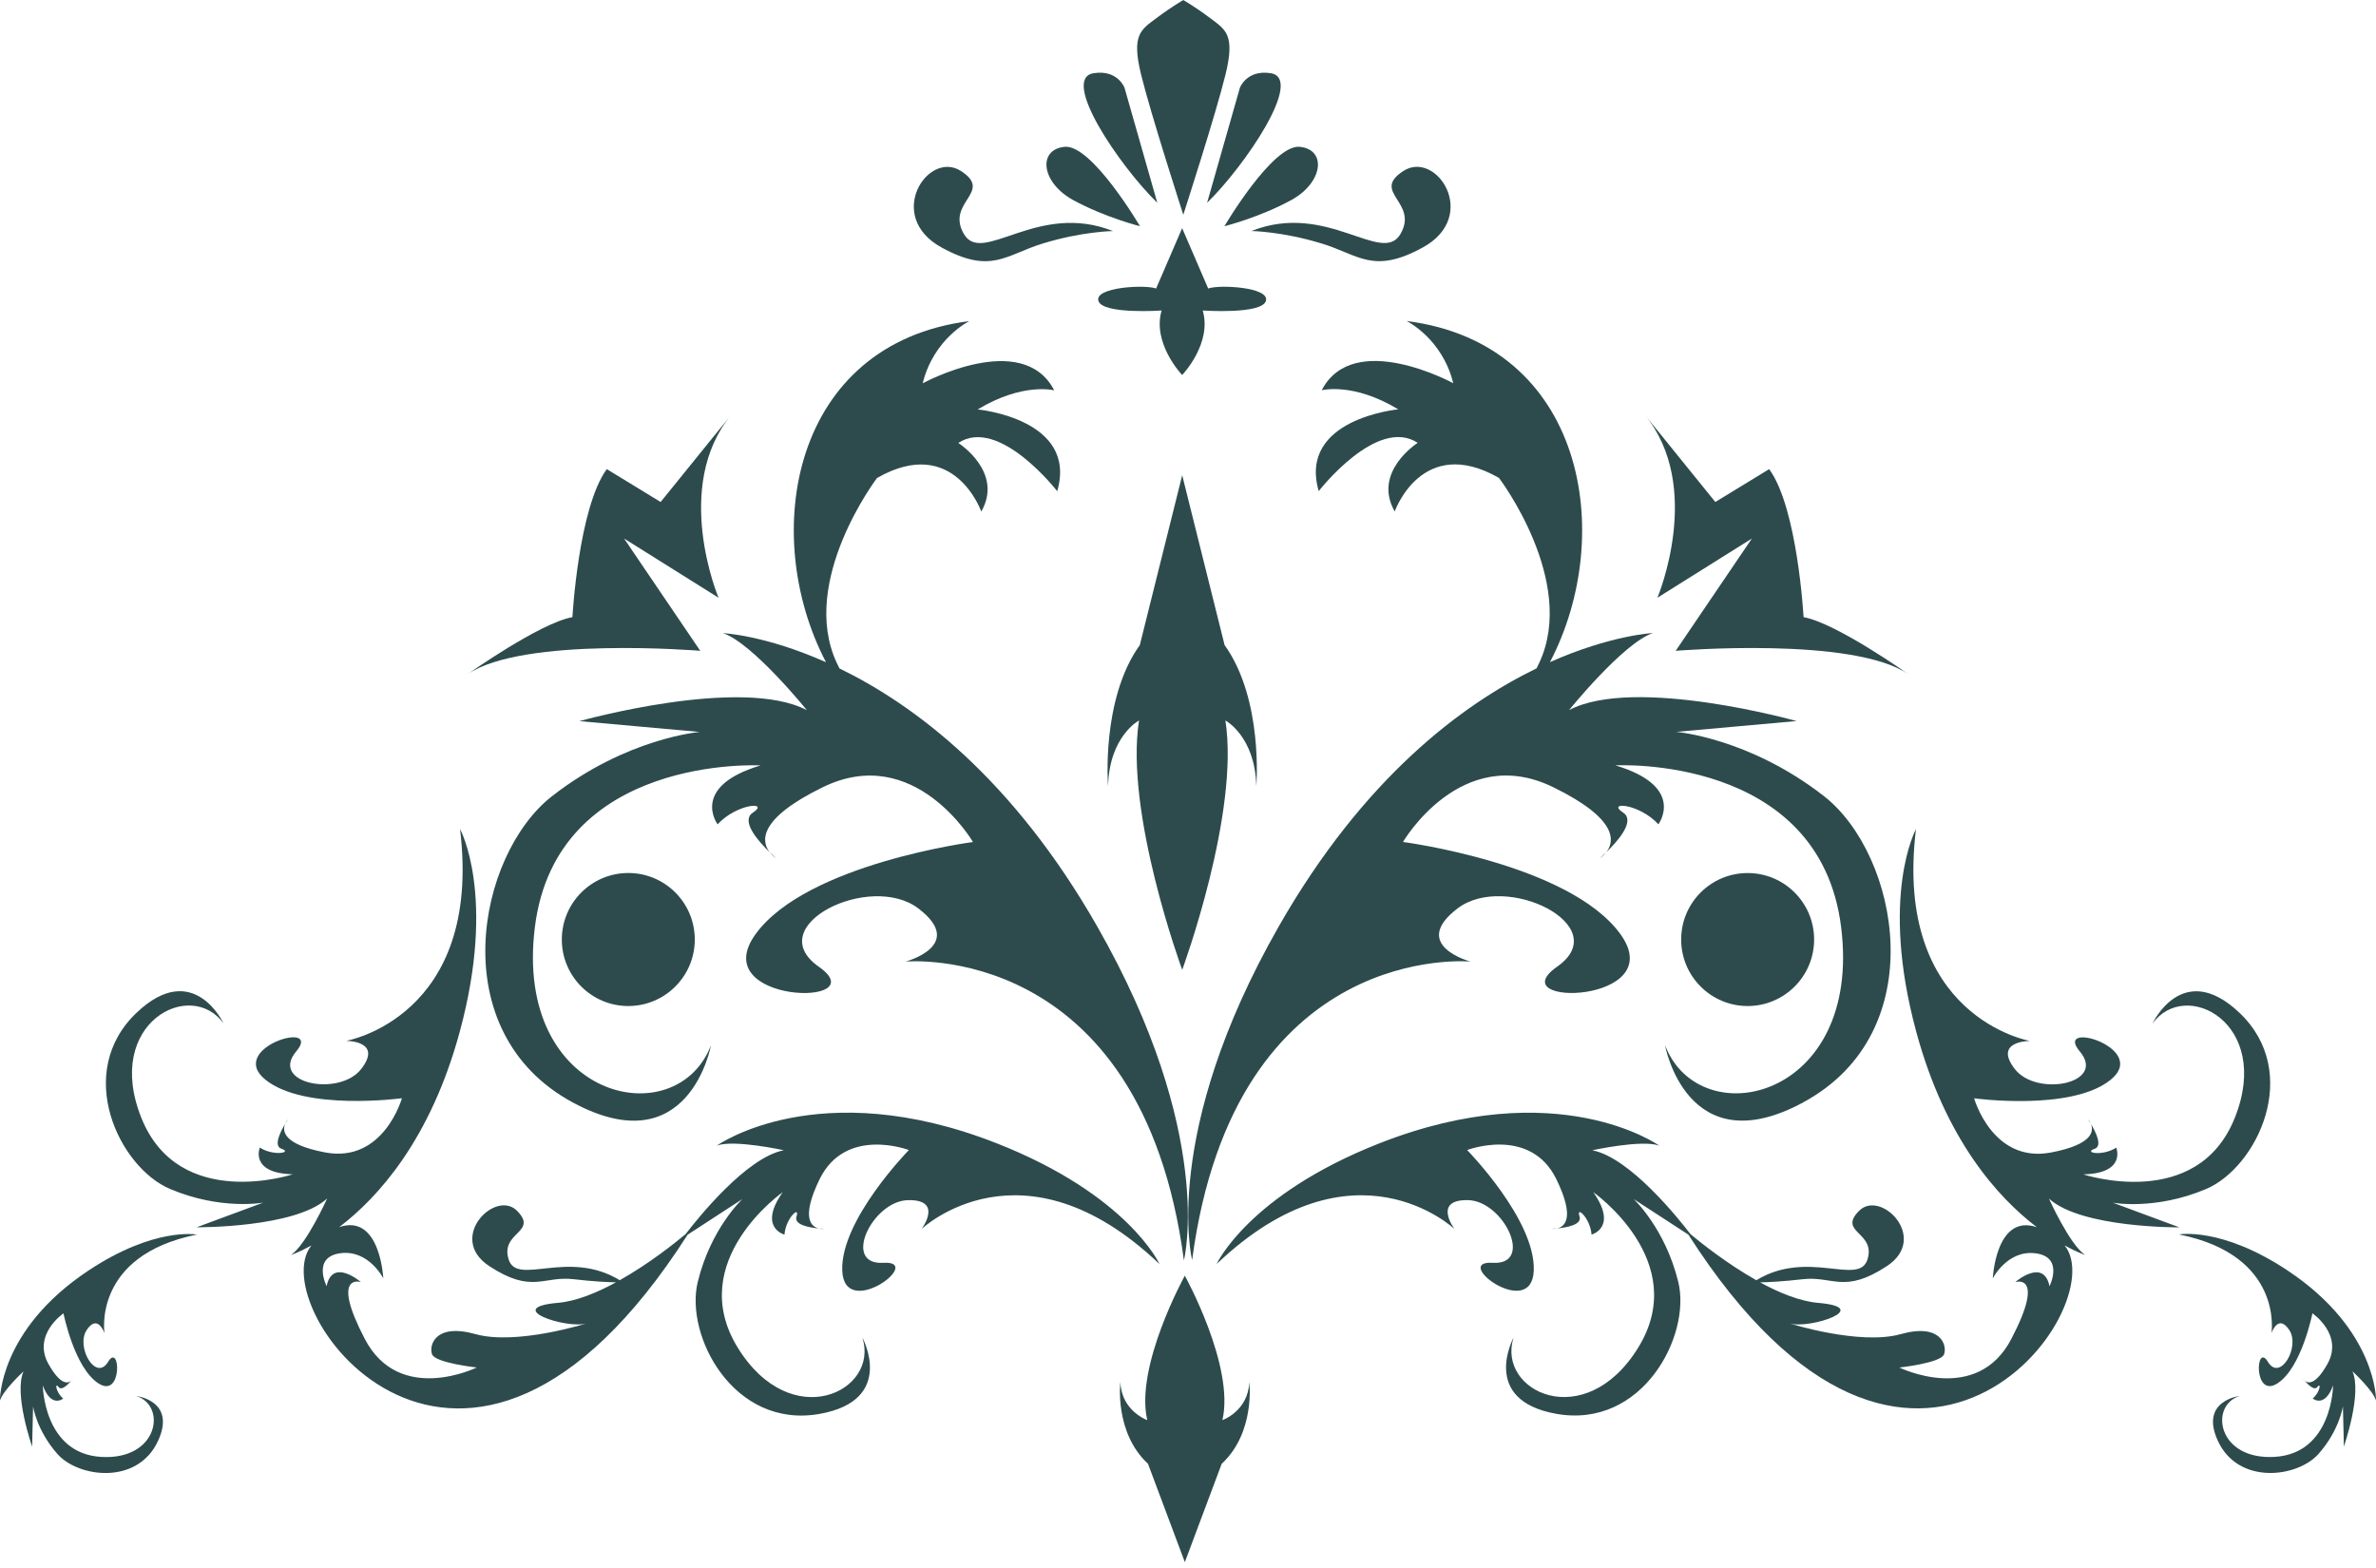 <?xml version="1.0" encoding="UTF-8"?>
<svg id="_レイヤー_1" data-name="レイヤー 1" xmlns="http://www.w3.org/2000/svg" width="500" height="330" viewBox="0 0 500 330">
  <defs>
    <style>
      .cls-1 {
        fill: none;
      }

      .cls-1, .cls-2 {
        stroke-width: 0px;
      }

      .cls-2 {
        fill: #2d4b4d;
      }
    </style>
  </defs>
  <rect class="cls-1" x="0" width="500" height="330"/>
  <g>
    <path class="cls-2" d="M249.02,45.25v-.03s-.01.03-.01.03v-.05c-.09-.29-6.88-21.28-8.9-29.58-2.04-8.35,0-9.37,3.26-11.82,3.23-2.42,5.6-3.76,5.64-3.79h0s0,0,0,0h0s0,0,0,0c.05.03,2.42,1.37,5.64,3.79,3.26,2.45,5.3,3.46,3.26,11.82-2.02,8.3-8.81,29.29-8.9,29.58v.05Z"/>
    <path class="cls-2" d="M60.02,236.5c.25-.57.61-.95.61-.95,0,0-.26.38-.61.95Z"/>
    <path class="cls-2" d="M172.3,258.54c.66.06,1.12.08,1.12.08,0,0-.51.07-1.12-.08Z"/>
    <path class="cls-2" d="M139.02,105.65l14.88-18.39c-12.54,15.24-2.69,38.54-2.69,38.54l-19.88-12.46,16.03,23.63s-37.36-3.11-49.01,4.96c0,0,15.19-10.79,22.11-12.05,0,0,1.26-22.97,7.23-31.15l11.33,6.92Z"/>
    <path class="cls-2" d="M236.64,18.47l6.9,24.21c-7.95-7.74-20.45-26.15-13.42-27.27,5.09-.82,6.52,3.06,6.52,3.06Z"/>
    <path class="cls-2" d="M202.84,49.24c3.87,6.72,15.48-6.93,31.37-.61,0,0-6.53.08-14.81,2.63-7.83,2.41-10.83,6.54-21.25.83-12.04-6.6-2.85-20.58,4.07-16.1,6.93,4.48-3.26,6.52.61,13.25Z"/>
    <path class="cls-2" d="M47.07,215.42c-6.92-9.66-25.27-.12-17.35,19.78,7.92,19.9,31.9,11.94,31.9,11.94-9.14-.22-6.95-5.62-6.95-5.62,2.94,1.87,6.98,1.04,4.57.25-1.78-.59-.18-3.67.78-5.26-.64,1.47-.53,4.32,8.35,6.02,12.35,2.36,16.21-11.4,16.21-11.4,0,0-20.44,2.79-28.73-3.9-8.28-6.69,12.19-12.72,6.49-5.96-5.69,6.76,9.07,9.65,13.68,3.7,4.61-5.95-3.18-5.91-3.18-5.91,0,0,28.79-4.99,23.97-44.57,0,0,7.69,13.97-.04,42.57-6.17,22.81-17.23,34.98-25.39,41.2,8.63-2.94,9.28,10.77,9.28,10.77,0,0-3.1-6.1-9.07-5.27-5.97.82-2.86,6.92-2.86,6.92,1.24-6.04,7.21-.86,7.21-.86,0,0-6.48-2.05.82,11.96,7.3,14.02,23.56,6.02,23.56,6.02,0,0-8.71-.94-9.4-2.78-.68-1.84.6-6.64,9.16-4.24,8.56,2.4,23.28-2.24,23.28-2.24-4.3,1.18-17.68-3.32-5.94-4.35,3.83-.33,8.14-2.1,12.21-4.31-1.75-.04-4.87-.18-8.93-.66-6.38-.75-8.72,3.16-17.73-2.75-9.02-5.91,1.28-16.25,5.83-11.65,4.56,4.6-3.6,4.45-1.76,10.25,1.79,5.67,12.52-2.27,23.38,4.36,6.15-3.46,11.59-7.8,13.86-9.7,2.51-3.28,12.8-16.16,20.67-17.65,0,0-10.41-2.29-14.08-.99,0,0,21.34-15.27,58.96-.44,27.56,10.86,34.17,25.38,34.17,25.38-28.88-27.49-50.07-7.37-50.07-7.37,0,0,4.68-6.23-2.84-6.08-7.52.15-14.01,13.72-5.19,13.19,8.82-.53-8.23,12.3-8.66,1.65-.43-10.64,14.02-25.38,14.02-25.38,0,0-13.34-5.11-18.82,6.2-3.94,8.14-1.71,9.93-.15,10.3-1.84-.17-5.28-.73-4.68-2.51.8-2.41-2.27.33-2.53,3.81,0,0-5.64-1.47-.37-8.93,0,0-20.7,14.49-9.46,32.72,11.24,18.23,29.85,9.21,26.23-2.11,0,0,7.18,13.18-9.02,16.05-18.1,3.2-28.39-16.48-25.63-27.78,2.76-11.3,9.4-17.44,9.4-17.44l-11.53,7.5c-47.21,73.79-89.72,15.24-79.17,2.27-2.63,1.45-4.3,2-4.3,2,3.24-2.17,7.61-11.89,7.61-11.89-6.76,6.23-27.46,6.06-27.46,6.06l14.01-5.19s-8.88,1.66-19.6-2.87c-10.72-4.53-20.35-24.53-6.99-37.15,11.96-11.29,18.26,2.34,18.26,2.34Z"/>
    <path class="cls-2" d="M41.46,259.82c-22.09,4.41-19.47,20.77-19.47,20.77,0,0-1.41-4.2-3.75-.67-2.34,3.53,1.93,10.95,4.5,6.7,2.58-4.26,3.11,7.81-2,4.54-5.11-3.27-7.38-14.75-7.38-14.75,0,0-6.66,4.51-3.12,10.73,2.59,4.55,4.14,4.01,4.79,3.39-.66.79-2.05,2.25-2.7,1.39-.87-1.16-.57,1.16.97,2.41,0,0-2.49,2.13-4.29-2.74,0,0,.15,14.3,12.26,15.03,12.12.73,13.86-10.82,7.4-12.82,0,0,8.46.97,4.61,9.4-4.3,9.42-16.79,7.78-21.18,2.82-4.4-4.96-5.14-10.02-5.14-10.02l-.2,8.45s-3.9-11.09-1.81-15.83c0,0-4.4,4.07-4.97,6.19,0,0-.31-14.85,18.66-27.43,13.89-9.22,22.8-7.55,22.8-7.55Z"/>
    <path class="cls-2" d="M248.79,204.07v.04-.02s-.02.02-.02.02v-.04c-.09-.23-12.11-32.95-9.08-52.44,0,0-6.26,3.3-6.51,13.84,0,0-1.52-18.28,6.68-29.71l8.91-35.7v-.06.03s.02-.03.02-.03v.06l8.91,35.7c8.2,11.43,6.68,29.71,6.68,29.71-.26-10.54-6.51-13.84-6.51-13.84,3.04,19.48-8.99,52.2-9.07,52.44Z"/>
    <path class="cls-2" d="M15.04,290.53c.22-.27.36-.46.36-.46,0,0-.13.23-.36.46Z"/>
    <path class="cls-2" d="M161.97,179.36c.8.77,1.39,1.27,1.39,1.27,0,0-.74-.45-1.39-1.27Z"/>
    <path class="cls-2" d="M249.34,268.48v.02c.08.14,10.53,19.09,7.9,30.38,0,0,5.44-1.91,5.66-8.02,0,0,1.33,10.6-5.81,17.21l-7.75,20.68v.03-.02s-.01.02-.01.02v-.03l-7.75-20.68c-7.13-6.62-5.81-17.21-5.81-17.21.22,6.11,5.66,8.02,5.66,8.02-2.64-11.29,7.82-30.24,7.89-30.38v-.02h0s0,0,0,0Z"/>
    <path class="cls-2" d="M249.13,265.19c-8.97-67.49-58.58-62.81-58.58-62.81,0,0,12.87-3.43,2.72-11.18-10.15-7.75-33.25,3.64-20.97,12.25,12.28,8.61-24.05,7.84-13.25-6.92,10.8-14.76,45.7-19.32,45.7-19.32,0,0-12.25-20.98-31.59-11.54-13.94,6.81-12.87,11.56-11.18,13.7-2.26-2.18-6.24-6.57-3.55-8.34,3.64-2.4-3.37-1.95-7.42,2.46,0,0-5.92-7.93,9.05-12.4,0,0-42.94-2.38-47.5,34.01-4.55,36.39,29.78,43.92,37.06,24.87,0,0-4.55,25.32-29.11,12.04-27.43-14.83-20.09-52.16-4.35-64.44,15.74-12.28,31.09-13.52,31.09-13.52l-25.32-2.28s34.05-9.56,47.86-2.31c0,0-11.36-14.08-17.63-16.21,0,0,8.85.41,21.66,6.12-14.08-26.91-7.24-67.04,30.16-71.79,0,0-7.49,3.65-9.81,13.09,0,0,20.98-11.44,27.68,1.48,0,0-6.59-1.73-16.11,4.02,0,0,21.16,1.97,16.74,17.21,0,0-12.22-15.8-20.82-10.16,0,0,9.61,6.1,4.84,14.44,0,0-5.75-16.32-21.94-7.06,0,0-16.53,21.74-8.45,38.96.19.41.36.74.55,1.12,15.7,7.63,36.4,23.06,54.23,54.28,24.97,43.73,18.26,70.24,18.26,70.24Z"/>
    <path class="cls-2" d="M118.23,197.73c0-7.73,6.27-14,13.99-14,7.73,0,13.99,6.27,13.99,14,0,7.73-6.27,13.99-13.99,14-7.73,0-13.99-6.27-13.99-13.99Z"/>
    <path class="cls-2" d="M224.01,30.9c5.7-.61,15.89,16.71,15.89,16.71,0,0-7.33-1.84-14.06-5.5-6.72-3.67-7.54-10.6-1.83-11.21Z"/>
    <path class="cls-2" d="M336.62,180.64s.59-.5,1.39-1.27c-.65.83-1.39,1.27-1.39,1.27Z"/>
    <path class="cls-2" d="M439.97,236.5c-.34-.56-.61-.95-.61-.95,0,0,.36.37.61.95Z"/>
    <path class="cls-2" d="M326.57,258.61s.46-.02,1.12-.08c-.61.14-1.12.08-1.12.08Z"/>
    <path class="cls-2" d="M484.96,290.53c-.24-.23-.36-.46-.36-.46,0,0,.14.19.36.46Z"/>
    <path class="cls-2" d="M431.16,252.22s4.37,9.72,7.61,11.89c0,0-1.67-.55-4.3-2,10.55,12.96-31.95,71.52-79.17-2.27l-11.53-7.5s6.63,6.13,9.4,17.44c2.77,11.3-7.53,30.97-25.63,27.78-16.2-2.86-9.03-16.05-9.03-16.05-3.62,11.32,14.99,20.34,26.23,2.11,11.24-18.23-9.46-32.72-9.46-32.72,5.27,7.47-.36,8.93-.36,8.93-.26-3.48-3.33-6.22-2.53-3.81.59,1.78-2.84,2.34-4.68,2.51,1.56-.37,3.78-2.16-.16-10.29-5.47-11.32-18.81-6.2-18.81-6.2,0,0,14.45,14.74,14.02,25.38-.43,10.64-17.48-2.18-8.65-1.65,8.82.53,2.33-13.04-5.19-13.19-7.53-.15-2.84,6.08-2.84,6.08,0,0-21.19-20.12-50.06,7.37,0,0,6.62-14.51,34.17-25.37,37.62-14.83,58.96.44,58.96.44-3.68-1.3-14.08.99-14.08.99,7.87,1.49,18.16,14.36,20.67,17.65,2.26,1.89,7.71,6.23,13.86,9.7,10.86-6.63,21.58,1.31,23.38-4.36,1.84-5.81-6.32-5.65-1.76-10.25,4.55-4.6,14.85,5.74,5.83,11.65-9.01,5.91-11.35,2-17.73,2.75-4.05.47-7.17.62-8.93.66,4.07,2.22,8.38,3.98,12.21,4.31,11.75,1.02-1.64,5.53-5.94,4.35,0,0,14.72,4.64,23.28,2.24,8.56-2.4,9.84,2.4,9.16,4.24-.68,1.84-9.4,2.78-9.4,2.78,0,0,16.26,8,23.56-6.02,7.3-14.02.82-11.96.82-11.96,0,0,5.96-5.17,7.21.87,0,0,3.1-6.1-2.87-6.92-5.97-.82-9.07,5.27-9.07,5.27,0,0,.65-13.71,9.28-10.77-8.16-6.22-19.23-18.39-25.4-41.2-7.73-28.6-.04-42.57-.04-42.57-4.82,39.58,23.98,44.57,23.98,44.57,0,0-7.79-.04-3.18,5.91,4.61,5.95,19.37,3.06,13.68-3.7-5.69-6.76,14.78-.74,6.49,5.96-8.28,6.7-28.73,3.9-28.73,3.9,0,0,3.86,13.76,16.21,11.4,8.88-1.7,8.99-4.55,8.35-6.02.96,1.58,2.56,4.67.78,5.26-2.41.8,1.62,1.62,4.57-.25,0,0,2.19,5.4-6.94,5.62,0,0,23.98,7.96,31.9-11.94,7.92-19.9-10.43-29.45-17.35-19.78,0,0,6.29-13.63,18.26-2.34,13.37,12.62,3.73,32.62-6.99,37.15-10.72,4.53-19.6,2.87-19.6,2.87l14.01,5.19s-20.69.17-27.46-6.06Z"/>
    <path class="cls-2" d="M487.88,306.01c-4.4,4.96-16.88,6.6-21.18-2.82-3.85-8.43,4.61-9.4,4.61-9.4-6.45,2.01-4.71,13.56,7.4,12.82,12.12-.74,12.26-15.03,12.26-15.03-1.8,4.87-4.29,2.74-4.29,2.74,1.54-1.25,1.84-3.57.97-2.41-.65.86-2.04-.59-2.7-1.39.65.62,2.2,1.17,4.79-3.39,3.54-6.22-3.12-10.73-3.12-10.73,0,0-2.26,11.48-7.37,14.75-5.11,3.27-4.57-8.8-2-4.54,2.58,4.26,6.84-3.17,4.5-6.7-2.34-3.53-3.75.66-3.75.66,0,0,2.62-16.36-19.46-20.77,0,0,8.9-1.66,22.8,7.55,18.97,12.58,18.67,27.43,18.67,27.43-.57-2.13-4.97-6.19-4.97-6.19,2.09,4.74-1.8,15.83-1.8,15.83l-.2-8.45s-.74,5.07-5.14,10.02Z"/>
    <path class="cls-2" d="M381.76,197.73c0,7.73-6.27,14-13.99,14s-13.99-6.27-13.99-14,6.26-13.99,13.99-13.99c7.73,0,13.99,6.27,13.99,14Z"/>
    <path class="cls-2" d="M257.66,47.61s10.19-17.32,15.89-16.71c5.7.61,4.89,7.54-1.83,11.21-6.72,3.67-14.06,5.5-14.06,5.5Z"/>
    <path class="cls-2" d="M278.16,51.26c-8.28-2.55-14.81-2.64-14.81-2.64,15.89-6.32,27.5,7.34,31.37.61,3.87-6.72-6.32-8.76.61-13.25s16.12,9.5,4.08,16.1c-10.42,5.71-13.43,1.58-21.25-.83Z"/>
    <path class="cls-2" d="M267.44,15.41c7.03,1.13-5.47,19.53-13.42,27.27l6.9-24.21s1.43-3.87,6.52-3.06Z"/>
    <path class="cls-2" d="M352.63,136.97l16.03-23.63-19.88,12.46s9.86-23.3-2.69-38.54l14.88,18.39,11.33-6.92c5.98,8.18,7.24,31.15,7.24,31.15,6.92,1.26,22.11,12.05,22.11,12.05-11.65-8.07-49.01-4.96-49.01-4.96Z"/>
    <path class="cls-2" d="M379.49,232c-24.55,13.27-29.11-12.04-29.11-12.04,7.28,19.05,41.61,11.53,37.06-24.87-4.56-36.39-47.5-34.01-47.5-34.01,14.97,4.47,9.05,12.4,9.05,12.4-4.05-4.41-11.06-4.85-7.42-2.46,2.69,1.77-1.28,6.16-3.55,8.34,1.68-2.14,2.76-6.89-11.19-13.7-19.34-9.44-31.59,11.54-31.59,11.54,0,0,34.91,4.56,45.7,19.32,10.8,14.77-25.53,15.53-13.25,6.92,12.28-8.61-10.83-20-20.97-12.25-10.15,7.75,2.72,11.18,2.72,11.18,0,0-49.61-4.68-58.57,62.81,0,0-6.71-26.51,18.25-70.24,17.83-31.22,38.53-46.65,54.23-54.28.19-.38.36-.72.55-1.12,8.07-17.22-8.46-38.96-8.46-38.96-16.2-9.26-21.94,7.06-21.94,7.06-4.76-8.34,4.84-14.44,4.84-14.44-8.6-5.64-20.83,10.16-20.83,10.16-4.42-15.25,16.74-17.21,16.74-17.21-9.52-5.75-16.11-4.02-16.11-4.02,6.7-12.93,27.68-1.48,27.68-1.48-2.32-9.44-9.81-13.09-9.81-13.09,37.39,4.75,44.24,44.88,30.16,71.79,12.81-5.7,21.66-6.12,21.66-6.12-6.27,2.13-17.63,16.21-17.63,16.21,13.81-7.25,47.86,2.31,47.86,2.31l-25.32,2.28s15.35,1.24,31.09,13.52c15.74,12.28,23.08,49.62-4.35,64.44Z"/>
    <path class="cls-2" d="M266.4,63.33c-.87,2.89-13.3,2.02-13.3,2.02,1.99,6.83-4.11,13.35-4.31,13.55v.04s-.02-.02-.02-.02l-.02.02v-.04c-.19-.2-6.3-6.72-4.3-13.55,0,0-12.43.87-13.3-2.03-.87-2.89,9.83-3.47,12.14-2.6l5.46-12.65v-.08l.02.04.02-.04v.08s5.46,12.65,5.46,12.65c2.31-.87,13.01-.29,12.14,2.6Z"/>
  </g>
</svg>
